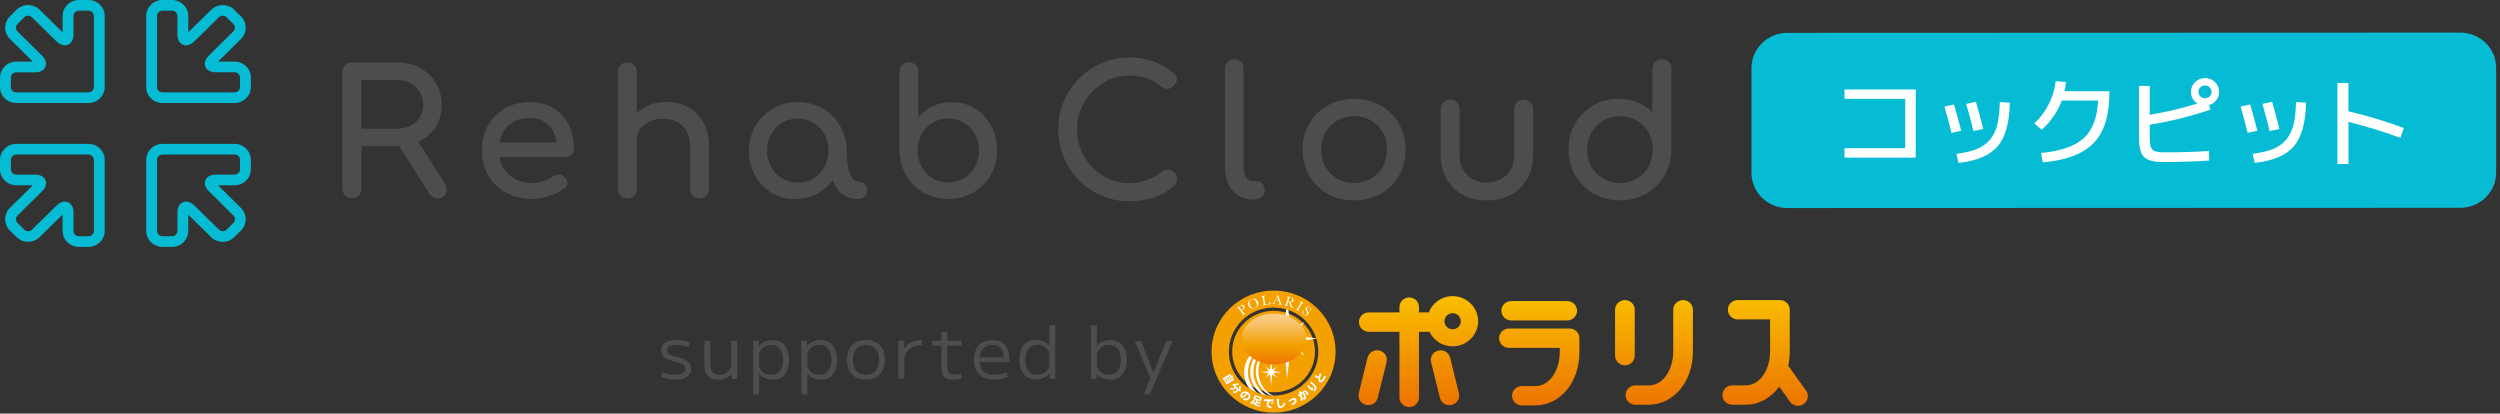 <svg width="405" height="67" viewBox="0 0 405 67" fill="none" xmlns="http://www.w3.org/2000/svg">
<rect x="0" y="0" width="405" height="67" fill="#333333" stroke="none"/>
<g clip-path="url(#clip0_298_24521)">
<path d="M189.334 27.491C188.957 27.434 188.585 27.549 188.277 27.8C187.482 28.406 186.634 28.874 185.746 29.194C184.869 29.509 183.923 29.674 182.936 29.674C181.769 29.674 180.666 29.446 179.662 29C178.646 28.549 177.74 27.914 176.968 27.12C176.196 26.32 175.581 25.389 175.134 24.343C174.692 23.297 174.472 22.154 174.472 20.949C174.472 19.743 174.698 18.657 175.134 17.612C175.575 16.566 176.19 15.629 176.968 14.835C177.74 14.04 178.652 13.4 179.668 12.937C180.678 12.48 181.775 12.252 182.942 12.252C184.045 12.252 185.02 12.4 185.839 12.686C186.658 12.977 187.424 13.423 188.132 14.029C188.388 14.229 188.66 14.349 188.945 14.372C189.224 14.4 189.485 14.354 189.711 14.246C189.914 14.149 190.065 14 190.152 13.817C190.315 13.703 190.443 13.549 190.536 13.36C190.652 13.12 190.687 12.869 190.64 12.606C190.594 12.32 190.437 12.069 190.193 11.88C189.113 10.995 187.975 10.337 186.814 9.932C185.653 9.526 184.353 9.32 182.942 9.32C181.334 9.32 179.813 9.629 178.425 10.24C177.044 10.846 175.813 11.692 174.762 12.755C173.711 13.817 172.887 15.063 172.312 16.463C171.732 17.863 171.441 19.372 171.441 20.949C171.441 22.526 171.737 24.069 172.33 25.469C172.916 26.869 173.746 28.12 174.797 29.189C175.848 30.263 177.079 31.108 178.466 31.703C179.848 32.303 181.357 32.606 182.948 32.606C184.277 32.606 185.572 32.417 186.803 32.04C188.057 31.657 189.2 31 190.245 30.046C190.39 29.88 190.495 29.709 190.565 29.543C190.634 29.371 190.663 29.183 190.663 28.983C190.663 28.566 190.524 28.223 190.251 27.948C189.996 27.697 189.688 27.543 189.34 27.491" fill="#4D4D4D"/>
<path d="M203.506 29.331H202.797C202.571 29.331 202.228 29.273 201.898 28.771C201.613 28.342 201.468 27.759 201.468 27.045V11.085C201.468 10.651 201.323 10.291 201.044 10.011C200.76 9.731 200.394 9.594 199.953 9.594C199.512 9.594 199.146 9.737 198.861 10.011C198.577 10.291 198.438 10.651 198.438 11.085V27.045C198.438 28.051 198.617 28.959 198.972 29.742C199.337 30.536 199.854 31.176 200.516 31.628C201.184 32.085 201.956 32.319 202.797 32.319H203.169C203.651 32.319 204.057 32.188 204.377 31.925C204.713 31.651 204.887 31.268 204.887 30.828C204.887 30.388 204.765 30.056 204.527 29.776C204.278 29.485 203.924 29.331 203.517 29.331" fill="#4D4D4D"/>
<path d="M223.65 17.069C222.402 16.36 220.968 16.006 219.378 16.006C217.787 16.006 216.347 16.366 215.093 17.069C213.833 17.777 212.835 18.76 212.115 20C211.395 21.234 211.035 22.663 211.035 24.246C211.035 25.828 211.401 27.229 212.115 28.463C212.835 29.697 213.833 30.686 215.093 31.394C216.347 32.103 217.793 32.457 219.378 32.457C220.963 32.457 222.402 32.097 223.65 31.394C224.899 30.686 225.897 29.703 226.623 28.463C227.354 27.229 227.72 25.806 227.72 24.24C227.697 22.663 227.325 21.234 226.611 20C225.891 18.76 224.893 17.777 223.65 17.069ZM224.69 24.246C224.69 25.286 224.457 26.223 224.005 27.034C223.552 27.84 222.913 28.48 222.118 28.943C221.317 29.406 220.399 29.64 219.383 29.64C218.367 29.64 217.444 29.406 216.643 28.943C215.842 28.48 215.203 27.834 214.739 27.029C214.275 26.223 214.042 25.286 214.042 24.24C214.042 23.194 214.28 22.257 214.739 21.44C215.203 20.623 215.842 19.977 216.643 19.514C217.444 19.052 218.367 18.817 219.383 18.817C220.399 18.817 221.317 19.052 222.118 19.514C222.919 19.977 223.552 20.623 224.005 21.434C224.463 22.252 224.69 23.2 224.69 24.24" fill="#4D4D4D"/>
<path d="M246.854 16.143C246.412 16.143 246.041 16.291 245.75 16.577C245.46 16.863 245.309 17.228 245.309 17.634V24.914C245.309 25.988 245.106 26.88 244.7 27.554C244.299 28.222 243.748 28.731 243.063 29.068C242.389 29.394 241.82 29.582 240.88 29.582C239.939 29.582 239.37 29.394 238.697 29.068C238.012 28.737 237.46 28.228 237.06 27.554C236.653 26.88 236.45 25.994 236.45 24.914V17.634C236.45 17.228 236.299 16.863 236.009 16.577C235.719 16.291 235.347 16.143 234.906 16.143C234.465 16.143 234.122 16.291 233.832 16.577C233.542 16.863 233.391 17.228 233.391 17.634V24.914C233.391 26.514 233.722 27.897 234.372 29.017C235.028 30.148 235.933 31.017 237.065 31.605C238.186 32.188 239.469 32.479 240.88 32.479C242.29 32.479 243.573 32.182 244.694 31.605C245.826 31.017 246.732 30.148 247.388 29.017C248.038 27.891 248.369 26.514 248.369 24.914V17.634C248.369 17.223 248.218 16.857 247.928 16.577C247.637 16.291 247.272 16.143 246.854 16.143Z" fill="#4D4D4D"/>
<path d="M270.337 10.005C270.047 9.731 269.676 9.594 269.24 9.594C268.805 9.594 268.433 9.731 268.143 10.005C267.847 10.285 267.696 10.657 267.696 11.114V18.171C267.168 17.657 266.558 17.211 265.861 16.851C264.782 16.291 263.551 16.005 262.216 16.005C260.683 16.005 259.284 16.371 258.065 17.085C256.846 17.805 255.87 18.794 255.162 20.028C254.454 21.262 254.094 22.674 254.094 24.216C254.094 25.759 254.465 27.199 255.191 28.433C255.917 29.668 256.927 30.662 258.181 31.376C259.435 32.09 260.869 32.456 262.436 32.456C264.004 32.456 265.403 32.096 266.651 31.393C267.899 30.685 268.898 29.708 269.629 28.479C270.355 27.256 270.744 25.862 270.784 24.331V11.114C270.784 10.657 270.634 10.285 270.337 10.005ZM267.754 24.216C267.754 25.256 267.522 26.193 267.057 27.005C266.593 27.811 265.954 28.462 265.165 28.936C264.375 29.405 263.458 29.645 262.448 29.645C261.438 29.645 260.538 29.405 259.742 28.936C258.941 28.462 258.291 27.811 257.821 27.005C257.351 26.199 257.113 25.262 257.113 24.222C257.113 23.182 257.351 22.268 257.827 21.451C258.297 20.634 258.941 19.988 259.742 19.525C260.544 19.062 261.455 18.828 262.454 18.828C263.452 18.828 264.381 19.062 265.176 19.525C265.966 19.988 266.605 20.634 267.069 21.451C267.533 22.268 267.766 23.205 267.766 24.222" fill="#4D4D4D"/>
<path d="M72.088 29.766L67.78 22.943C67.78 22.943 67.809 22.932 67.827 22.926C67.891 22.898 67.96 22.875 68.018 22.84C69.127 22.275 70.004 21.486 70.619 20.492C71.24 19.498 71.554 18.343 71.554 17.063C71.554 15.692 71.24 14.475 70.619 13.441C69.998 12.406 69.121 11.584 68.018 10.995C66.915 10.401 65.626 10.104 64.198 10.104H57.011C56.576 10.104 56.204 10.246 55.908 10.532C55.612 10.818 55.461 11.184 55.461 11.635V30.589C55.461 31.017 55.612 31.383 55.908 31.675C56.204 31.966 56.576 32.115 57.011 32.115C57.446 32.115 57.841 31.966 58.132 31.675C58.416 31.383 58.561 31.017 58.561 30.589V23.686H64.198C64.32 23.686 64.43 23.68 64.546 23.669C64.587 23.669 64.634 23.663 64.674 23.658L69.539 31.377C69.696 31.629 69.893 31.817 70.12 31.937C70.346 32.052 70.602 32.115 70.88 32.115C71.513 32.115 71.966 31.863 72.227 31.36C72.483 30.863 72.436 30.326 72.082 29.766M68.57 17.063C68.57 17.795 68.384 18.452 68.012 19.029C67.641 19.606 67.124 20.058 66.474 20.378C65.824 20.698 65.057 20.858 64.204 20.858H58.567V12.938H64.204C65.057 12.938 65.824 13.115 66.474 13.458C67.124 13.806 67.641 14.298 68.012 14.915C68.384 15.538 68.57 16.258 68.57 17.063Z" fill="#4D4D4D"/>
<path d="M92.133 20.212C91.57 19.074 90.746 18.172 89.672 17.52C88.603 16.874 87.309 16.543 85.823 16.543C84.336 16.543 82.966 16.88 81.805 17.549C80.644 18.217 79.721 19.149 79.059 20.32C78.403 21.491 78.066 22.863 78.066 24.4C78.066 25.937 78.421 27.28 79.111 28.451C79.808 29.623 80.783 30.554 82.014 31.223C83.245 31.886 84.667 32.228 86.246 32.228C87.123 32.228 88.052 32.068 89.016 31.748C89.979 31.428 90.792 31.011 91.442 30.508C91.785 30.251 91.942 29.943 91.924 29.577C91.907 29.223 91.727 28.897 91.39 28.6C91.14 28.394 90.85 28.291 90.519 28.291C90.502 28.291 90.49 28.291 90.473 28.291C90.124 28.303 89.805 28.417 89.503 28.628C89.132 28.903 88.638 29.148 88.029 29.36C87.425 29.571 86.827 29.68 86.246 29.68C85.184 29.68 84.226 29.446 83.407 28.988C82.589 28.531 81.939 27.897 81.474 27.108C81.184 26.623 80.981 26.063 80.876 25.451H91.599C91.994 25.451 92.331 25.326 92.586 25.08C92.847 24.834 92.975 24.52 92.975 24.148C92.975 22.669 92.69 21.349 92.127 20.212M80.905 23.069C81.004 22.554 81.161 22.086 81.364 21.674C81.753 20.88 82.333 20.24 83.088 19.789C83.843 19.331 84.76 19.097 85.823 19.097C86.751 19.097 87.553 19.309 88.203 19.732C88.853 20.149 89.358 20.732 89.712 21.451C89.95 21.937 90.113 22.48 90.2 23.074H80.911L80.905 23.069Z" fill="#4D4D4D"/>
<path d="M113.932 19.806C113.328 18.738 112.498 17.909 111.459 17.355C110.42 16.801 109.224 16.521 107.912 16.521C106.6 16.521 105.503 16.795 104.492 17.344C104.005 17.607 103.558 17.927 103.146 18.304V11.612C103.146 11.167 103.006 10.801 102.728 10.527C102.449 10.252 102.077 10.115 101.624 10.115C101.172 10.115 100.823 10.252 100.533 10.527C100.243 10.801 100.098 11.167 100.098 11.612V30.652C100.098 31.081 100.243 31.441 100.533 31.726C100.823 32.012 101.189 32.155 101.624 32.155C102.06 32.155 102.449 32.012 102.728 31.726C103.006 31.446 103.146 31.081 103.146 30.652V22.755C103.146 22.081 103.331 21.481 103.703 20.961C104.074 20.441 104.579 20.024 105.212 19.709C105.845 19.401 106.559 19.241 107.343 19.241C108.202 19.241 108.968 19.401 109.63 19.727C110.286 20.047 110.82 20.538 111.204 21.195C111.592 21.852 111.79 22.715 111.79 23.761V30.646C111.79 31.075 111.935 31.435 112.225 31.721C112.516 32.006 112.881 32.149 113.317 32.149C113.752 32.149 114.118 32.006 114.408 31.721C114.693 31.435 114.844 31.075 114.844 30.646V23.761C114.844 22.206 114.542 20.875 113.938 19.806" fill="#4D4D4D"/>
<path d="M160.581 20.378C159.942 19.206 159.06 18.263 157.951 17.578C156.842 16.892 155.576 16.543 154.183 16.543C153.057 16.543 152.006 16.778 151.066 17.235C150.183 17.669 149.411 18.246 148.767 18.966V11.601C148.767 11.155 148.627 10.789 148.349 10.515C148.07 10.241 147.698 10.104 147.246 10.104C146.793 10.104 146.444 10.241 146.154 10.515C145.864 10.789 145.719 11.155 145.719 11.601V24.372C145.736 25.852 146.096 27.2 146.781 28.383C147.466 29.566 148.412 30.509 149.597 31.195C150.781 31.88 152.128 32.223 153.614 32.223C155.1 32.223 156.482 31.875 157.661 31.195C158.839 30.509 159.791 29.566 160.488 28.383C161.185 27.2 161.539 25.852 161.539 24.372C161.539 22.892 161.214 21.549 160.575 20.378M158.607 24.372C158.607 25.343 158.386 26.24 157.945 27.023C157.504 27.812 156.906 28.44 156.163 28.886C155.42 29.332 154.56 29.56 153.614 29.56C152.668 29.56 151.832 29.332 151.077 28.886C150.322 28.44 149.725 27.812 149.295 27.023C148.865 26.235 148.651 25.343 148.651 24.366C148.651 23.389 148.865 22.48 149.295 21.715C149.725 20.943 150.322 20.326 151.077 19.881C151.832 19.429 152.685 19.206 153.614 19.206C154.543 19.206 155.42 19.435 156.163 19.881C156.906 20.332 157.504 20.949 157.945 21.715C158.38 22.486 158.607 23.378 158.607 24.366" fill="#4D4D4D"/>
<path d="M139.045 29.389C138.458 29.389 137.605 28.971 137.262 26.274C137.169 25.526 137.198 24.28 137.111 23.474C136.989 22.354 136.647 21.32 136.101 20.389C135.405 19.206 134.452 18.263 133.274 17.577C132.09 16.892 130.737 16.543 129.257 16.543C127.776 16.543 126.412 16.892 125.222 17.577C124.032 18.263 123.074 19.206 122.377 20.389C121.68 21.571 121.332 22.92 121.332 24.4C121.332 25.88 121.657 27.229 122.296 28.394C122.934 29.566 123.817 30.508 124.926 31.194C126.029 31.88 127.3 32.228 128.688 32.228C130.36 32.228 132.542 31.931 134.563 29.628C134.685 29.491 134.801 29.349 134.911 29.206C135.526 30.903 136.722 32.245 139.05 32.245C139.852 32.245 140.502 31.606 140.502 30.817C140.502 30.028 139.852 29.389 139.05 29.389M133.564 27.04C133.135 27.817 132.542 28.44 131.799 28.891C131.056 29.337 130.197 29.566 129.251 29.566C128.304 29.566 127.468 29.337 126.714 28.891C125.959 28.44 125.355 27.817 124.92 27.04C124.484 26.263 124.258 25.371 124.258 24.4C124.258 23.429 124.479 22.514 124.92 21.731C125.355 20.954 125.959 20.331 126.714 19.88C127.468 19.434 128.322 19.206 129.251 19.206C130.18 19.206 131.056 19.434 131.799 19.88C132.542 20.331 133.135 20.949 133.564 21.731C133.994 22.509 134.209 23.411 134.209 24.4C134.209 25.389 133.994 26.263 133.564 27.04Z" fill="#4D4D4D"/>
<path d="M0.006 27.428V25.897C0.006 24.469 1.184 23.309 2.636 23.309H14.328C15.779 23.309 16.958 24.469 16.958 25.897V37.406C16.958 38.834 15.779 39.994 14.328 39.994H12.772C11.321 39.994 10.142 38.834 10.142 37.406V34.76L6.415 38.417C5.387 39.428 3.721 39.423 2.694 38.417L1.602 37.343C0.575 36.331 0.575 34.691 1.602 33.68L5.318 30.011H2.63C1.927 30.011 1.271 29.743 0.772 29.251C0.273 28.76 0 28.114 0 27.423M15.21 25.897C15.21 25.423 14.816 25.034 14.334 25.034H2.641C2.16 25.034 1.765 25.423 1.765 25.897V27.428C1.765 27.657 1.858 27.874 2.02 28.04C2.189 28.206 2.409 28.291 2.636 28.291H5.684C6.868 28.291 7.257 28.914 7.367 29.183C7.483 29.451 7.652 30.166 6.821 30.988L2.85 34.908C2.508 35.245 2.508 35.794 2.85 36.131L3.942 37.206C4.284 37.543 4.842 37.543 5.184 37.206L9.167 33.297C10.003 32.474 10.729 32.646 11.001 32.754C11.274 32.863 11.907 33.251 11.907 34.411V37.411C11.907 37.886 12.302 38.274 12.784 38.274H14.339C14.821 38.274 15.216 37.886 15.216 37.411V25.903L15.21 25.897Z" fill="#06BCD4"/>
<path d="M12.776 0H14.332C15.783 0 16.962 1.16 16.962 2.589V14.097C16.962 15.525 15.783 16.685 14.332 16.685H2.634C1.188 16.691 0.004 15.531 0.004 14.103V12.571C0.004 11.143 1.182 9.983 2.634 9.983H5.322L1.606 6.314C0.579 5.303 0.584 3.663 1.606 2.651L2.698 1.577C3.725 0.566 5.391 0.566 6.419 1.577L10.146 5.234V2.589C10.146 1.897 10.419 1.251 10.918 0.76C11.412 0.274 12.073 0 12.776 0ZM14.332 14.965C14.814 14.965 15.209 14.577 15.209 14.103V2.594C15.209 2.12 14.814 1.731 14.332 1.731H12.776C12.544 1.731 12.323 1.823 12.155 1.989C11.986 2.154 11.899 2.366 11.899 2.594V5.594C11.899 6.76 11.267 7.143 10.994 7.251C10.721 7.366 10.001 7.531 9.159 6.708L5.177 2.8C4.834 2.463 4.277 2.463 3.934 2.8L2.843 3.874C2.5 4.211 2.5 4.76 2.843 5.097L6.814 9.017C7.65 9.84 7.476 10.554 7.365 10.823C7.255 11.091 6.86 11.714 5.682 11.714H2.634C2.152 11.714 1.757 12.103 1.757 12.577V14.103C1.757 14.577 2.152 14.965 2.634 14.965H14.326H14.332Z" fill="#06BCD4"/>
<path d="M40.636 12.571V14.103C40.636 15.531 39.457 16.691 38.006 16.691H26.314C24.862 16.691 23.684 15.531 23.684 14.103V2.589C23.684 1.166 24.862 0 26.314 0H27.869C29.321 0 30.499 1.16 30.499 2.589V5.234L34.226 1.577C35.254 0.566 36.92 0.571 37.948 1.577L39.039 2.651C40.061 3.663 40.067 5.303 39.039 6.314L35.324 9.983H38.011C38.714 9.983 39.37 10.251 39.869 10.743C40.368 11.234 40.641 11.88 40.641 12.571M25.437 14.103C25.437 14.577 25.832 14.965 26.314 14.965H38.006C38.488 14.965 38.882 14.577 38.882 14.103V12.571C38.882 12.343 38.789 12.126 38.621 11.96C38.453 11.794 38.238 11.708 38.006 11.708H34.958C33.773 11.708 33.385 11.085 33.274 10.817C33.164 10.548 32.99 9.834 33.826 9.011L37.797 5.091C38.139 4.754 38.139 4.206 37.797 3.869L36.705 2.794C36.363 2.457 35.805 2.457 35.463 2.794L31.48 6.703C30.644 7.526 29.919 7.354 29.646 7.246C29.373 7.137 28.74 6.748 28.74 5.588V2.589C28.74 2.114 28.345 1.726 27.863 1.726H26.314C25.832 1.726 25.437 2.114 25.437 2.589V14.097V14.103Z" fill="#06BCD4"/>
<path d="M27.869 39.994H26.314C24.862 39.994 23.684 38.834 23.684 37.406V25.897C23.684 24.469 24.862 23.309 26.314 23.309H38.006C39.457 23.309 40.636 24.469 40.636 25.897V27.428C40.636 28.857 39.457 30.017 38.006 30.017H35.318L39.033 33.685C40.055 34.697 40.055 36.337 39.033 37.348L37.942 38.423C36.914 39.434 35.248 39.434 34.221 38.423L30.493 34.766V37.411C30.493 38.103 30.221 38.748 29.721 39.24C29.222 39.731 28.566 40 27.863 40M26.314 25.034C25.832 25.034 25.437 25.423 25.437 25.897V37.406C25.437 37.88 25.832 38.268 26.314 38.268H27.869C28.102 38.268 28.322 38.177 28.491 38.011C28.659 37.846 28.746 37.634 28.746 37.406V34.406C28.746 33.24 29.379 32.857 29.652 32.748C29.924 32.634 30.65 32.468 31.486 33.291L35.469 37.2C35.811 37.537 36.369 37.537 36.711 37.2L37.803 36.126C38.145 35.788 38.145 35.24 37.803 34.903L33.832 30.983C32.996 30.16 33.17 29.446 33.28 29.177C33.39 28.909 33.785 28.286 34.964 28.286H38.011C38.493 28.286 38.888 27.897 38.888 27.423V25.897C38.888 25.423 38.493 25.034 38.011 25.034H26.319H26.314Z" fill="#06BCD4"/>
<path d="M398.575 33.664L289.548 33.704C286.343 33.704 283.742 31.144 283.742 27.989V11.035C283.742 7.881 286.343 5.321 289.548 5.321L398.575 5.281C401.779 5.281 404.38 7.841 404.38 10.995V27.949C404.38 31.104 401.779 33.664 398.575 33.664Z" fill="#06BCD4"/>
<path d="M298.809 14.492H310.35V25.532H298.809V24.012H308.643V16.012H298.809V14.492Z" fill="white"/>
<path d="M315 17.264L316.544 16.927C316.933 18.241 317.322 19.658 317.717 21.183L316.138 21.521C315.79 20.115 315.412 18.692 315 17.264ZM323.969 16.544L325.595 16.624C325.531 19.886 324.869 22.246 323.621 23.703C322.367 25.161 320.254 26.058 317.276 26.401L316.951 24.926C318.292 24.744 319.395 24.486 320.242 24.143C321.096 23.801 321.798 23.303 322.361 22.646C322.924 21.989 323.325 21.178 323.563 20.212C323.801 19.246 323.935 18.024 323.969 16.538V16.544ZM318.524 16.829L320.103 16.492C320.463 17.721 320.852 19.184 321.276 20.892L319.697 21.229C319.36 19.829 318.971 18.366 318.524 16.829Z" fill="white"/>
<path d="M339.9 16.291H334.002C333.363 18.04 332.283 19.617 330.768 21.029L329.566 19.989C330.53 19.08 331.308 18.04 331.906 16.863C332.504 15.686 332.876 14.452 333.026 13.16L334.687 13.274C334.646 13.777 334.565 14.274 334.443 14.777H341.723V15.097C341.723 18.737 340.864 21.434 339.145 23.194C337.427 24.954 334.681 25.988 330.913 26.297L330.669 24.777C333.833 24.48 336.127 23.686 337.543 22.4C338.965 21.114 339.749 19.08 339.9 16.297V16.291Z" fill="white"/>
<path d="M346.516 13.921H348.257V18.595C350.893 18.155 353.471 17.549 355.996 16.772C355.294 16.326 354.939 15.698 354.939 14.886C354.939 14.269 355.16 13.738 355.607 13.304C356.054 12.869 356.588 12.646 357.215 12.646C357.842 12.646 358.382 12.864 358.823 13.304C359.27 13.744 359.491 14.269 359.491 14.886C359.491 15.389 359.34 15.835 359.038 16.229C358.736 16.624 358.341 16.892 357.865 17.029L358.092 17.766C354.841 18.863 351.561 19.675 348.257 20.201V22.441C348.257 23.361 348.402 23.961 348.698 24.246C348.989 24.532 349.604 24.681 350.533 24.681C353.244 24.681 355.682 24.606 357.848 24.458L357.894 26.012C355.293 26.172 352.803 26.252 350.417 26.252C348.919 26.252 347.897 25.983 347.346 25.446C346.794 24.909 346.516 23.898 346.516 22.412V13.932V13.921ZM357.958 15.618C358.161 15.418 358.266 15.172 358.266 14.881C358.266 14.589 358.161 14.349 357.958 14.144C357.749 13.944 357.505 13.841 357.209 13.841C356.913 13.841 356.669 13.944 356.46 14.144C356.251 14.344 356.153 14.589 356.153 14.881C356.153 15.172 356.257 15.412 356.46 15.618C356.664 15.818 356.913 15.921 357.209 15.921C357.505 15.921 357.749 15.818 357.958 15.618Z" fill="white"/>
<path d="M362.98 17.258L364.525 16.921C364.914 18.235 365.303 19.652 365.697 21.178L364.118 21.515C363.77 20.109 363.393 18.686 362.98 17.258ZM371.956 16.538L373.581 16.618C373.517 19.881 372.856 22.241 371.607 23.698C370.353 25.155 368.24 26.052 365.262 26.395L364.937 24.921C366.278 24.738 367.381 24.481 368.229 24.138C369.082 23.795 369.784 23.298 370.348 22.641C370.911 21.983 371.311 21.172 371.549 20.206C371.787 19.241 371.921 18.018 371.956 16.532V16.538ZM366.51 16.829L368.089 16.492C368.449 17.721 368.838 19.184 369.262 20.892L367.683 21.229C367.346 19.829 366.957 18.366 366.51 16.829Z" fill="white"/>
<path d="M378.656 13.447H380.444V18.024C383.382 18.716 386.372 19.619 389.42 20.727L388.868 22.327C386.018 21.281 383.214 20.424 380.45 19.75V26.567H378.662V13.447H378.656Z" fill="white"/>
<path d="M213.028 56.953C213.028 60.599 210.026 63.553 206.323 63.553C202.619 63.553 199.617 60.599 199.617 56.953C199.617 53.308 202.619 50.353 206.323 50.353C210.026 50.353 213.028 53.308 213.028 56.953Z" fill="#F4A000"/>
<path d="M208.525 55.491L203.613 54.845L208.525 54.199V55.491Z" fill="white"/>
<path d="M208.539 54.199L213.45 54.845L208.539 55.491V54.199Z" fill="white"/>
<path d="M209.187 54.857L208.531 61.332L207.875 54.857H209.187Z" fill="white"/>
<path d="M207.875 54.839L208.531 48.359L209.187 54.839H207.875Z" fill="white"/>
<path d="M208.086 55.279L205.758 52.113L208.974 54.41L208.086 55.279Z" fill="white"/>
<path d="M208.978 54.416L211.312 57.582L208.09 55.285L208.978 54.416Z" fill="white"/>
<path d="M208.974 55.285L205.758 57.582L208.086 54.416L208.974 55.285Z" fill="white"/>
<path d="M208.09 54.41L211.312 52.113L208.978 55.279L208.09 54.41Z" fill="white"/>
<path d="M205.922 60.503L204.297 60.286L205.922 60.074V60.503Z" fill="white"/>
<path d="M205.926 60.074L207.551 60.286L205.926 60.503V60.074Z" fill="white"/>
<path d="M206.141 60.291L205.926 62.434L205.711 60.291H206.141Z" fill="white"/>
<path d="M205.711 60.283L205.926 58.141L206.141 60.283H205.711Z" fill="white"/>
<path d="M205.776 60.427L205.004 59.381L206.072 60.141L205.776 60.427Z" fill="white"/>
<path d="M206.072 60.143L206.844 61.188L205.781 60.428L206.072 60.143Z" fill="white"/>
<path d="M206.072 60.428L205.004 61.188L205.776 60.143L206.072 60.428Z" fill="white"/>
<path d="M205.781 60.141L206.844 59.381L206.072 60.427L205.781 60.141Z" fill="white"/>
<path d="M206.937 64.701C204.882 64.386 203.233 62.712 203.064 60.581C202.896 58.449 204.249 56.541 206.234 55.912C203.988 56.312 202.368 58.329 202.554 60.621C202.739 62.912 204.661 64.655 206.943 64.701H206.937Z" fill="white"/>
<path d="M206.976 65.199C204.416 64.867 202.384 63.022 202.192 60.65C202.001 58.279 203.713 56.142 206.192 55.416C203.383 55.885 201.345 58.153 201.554 60.696C201.757 63.244 204.137 65.164 206.982 65.193L206.976 65.199Z" fill="white"/>
<path d="M207.013 64.331C205.359 64.022 204.029 62.479 203.872 60.525C203.716 58.571 204.784 56.839 206.369 56.279C204.569 56.622 203.292 58.456 203.46 60.553C203.629 62.651 205.184 64.262 207.019 64.325L207.013 64.331Z" fill="white"/>
<path d="M206.321 47.074C200.777 47.074 196.277 51.497 196.277 56.96C196.277 62.422 200.771 66.845 206.321 66.845C211.871 66.845 216.364 62.422 216.364 56.96C216.364 51.497 211.865 47.074 206.321 47.074ZM206.321 64.445C202.118 64.445 198.716 61.091 198.716 56.954C198.716 52.817 202.123 49.468 206.321 49.468C210.518 49.468 213.932 52.823 213.932 56.954C213.932 61.085 210.524 64.445 206.321 64.445Z" fill="#F4A000"/>
<path d="M206.319 47.541C201.036 47.541 196.758 51.752 196.758 56.952C196.758 62.152 201.036 66.369 206.319 66.369C211.602 66.369 215.887 62.152 215.887 56.952C215.887 51.752 211.602 47.541 206.319 47.541ZM206.319 64.089C202.319 64.089 199.074 60.895 199.074 56.958C199.074 53.021 202.319 49.827 206.319 49.827C210.319 49.827 213.565 53.021 213.565 56.958C213.565 60.895 210.319 64.089 206.319 64.089Z" fill="#F4A000"/>
<path d="M199.821 61.09C199.757 61.101 199.693 61.113 199.63 61.124L199.902 61.558L198.672 62.313L198.521 62.073L198.579 62.038L198.242 61.507L198.167 61.553L198.016 61.318L199.258 60.553L199.461 60.873L199.693 60.816L199.81 61.096L199.821 61.09ZM198.451 61.376L198.788 61.907L198.91 61.833L198.573 61.301L198.451 61.376ZM198.776 61.176L199.113 61.707L199.235 61.633L198.898 61.101L198.776 61.176ZM199.095 60.976L199.432 61.507L199.542 61.438L199.206 60.907L199.095 60.976Z" fill="white"/>
<path d="M200.693 62.343C200.479 62.406 200.275 62.446 200.084 62.457L200.699 63.063C200.711 62.852 200.752 62.657 200.81 62.469L201.053 62.537C200.96 62.84 200.949 63.132 201.013 63.4C200.926 63.4 200.833 63.406 200.734 63.423C200.717 63.349 200.705 63.269 200.705 63.2C200.38 63.52 200.177 63.691 200.101 63.72C200.02 63.749 199.892 63.691 199.724 63.549C199.753 63.503 199.776 63.474 199.782 63.452C199.799 63.411 199.817 63.371 199.84 63.314L199.979 63.452C199.979 63.452 200.032 63.457 200.078 63.429C200.13 63.394 200.229 63.309 200.368 63.172L200.426 63.114L200.188 62.88C200.061 63.006 199.921 63.092 199.776 63.137C199.631 63.183 199.451 63.16 199.23 63.074C199.271 62.966 199.289 62.874 199.289 62.8C199.457 62.869 199.59 62.897 199.683 62.88C199.765 62.869 199.869 62.806 200.003 62.697L199.823 62.52L199.881 62.457L199.689 62.44C199.701 62.354 199.707 62.263 199.707 62.166C199.997 62.206 200.299 62.177 200.612 62.08L200.699 62.337L200.693 62.343Z" fill="white"/>
<path d="M202.557 63.998C202.603 64.187 202.574 64.364 202.47 64.524C202.36 64.701 202.214 64.81 202.035 64.85C201.855 64.89 201.646 64.867 201.408 64.781C201.442 64.667 201.46 64.564 201.46 64.473C201.646 64.558 201.814 64.587 201.953 64.558C202.058 64.535 202.145 64.473 202.209 64.364C202.284 64.25 202.307 64.141 202.284 64.05C202.261 63.953 202.214 63.873 202.133 63.816C201.907 64.067 201.686 64.25 201.477 64.37C201.303 64.467 201.164 64.484 201.059 64.421C200.966 64.364 200.92 64.273 200.914 64.147C200.914 64.021 200.955 63.895 201.036 63.764C201.152 63.581 201.32 63.461 201.541 63.41C201.738 63.364 201.947 63.41 202.162 63.541C202.377 63.673 202.505 63.827 202.545 63.993L202.557 63.998ZM201.605 63.661C201.477 63.69 201.373 63.776 201.286 63.913C201.204 64.038 201.193 64.124 201.245 64.153C201.28 64.175 201.355 64.141 201.489 64.05C201.605 63.97 201.744 63.85 201.895 63.678C201.808 63.644 201.715 63.638 201.605 63.661Z" fill="white"/>
<path d="M204.453 64.381L204.221 65.043L203.75 64.883L203.687 65.066L204.215 65.243L204.139 65.466L203.611 65.289L203.541 65.489C203.541 65.489 203.576 65.506 203.599 65.518C203.628 65.535 203.669 65.546 203.71 65.563L204.221 65.735C204.145 65.798 204.087 65.866 204.035 65.929L203.599 65.786C203.449 65.735 203.321 65.672 203.216 65.592C203.123 65.523 203.042 65.421 202.978 65.295C202.903 65.375 202.798 65.449 202.665 65.523C202.618 65.421 202.578 65.335 202.531 65.266C202.74 65.135 202.914 64.958 203.065 64.729L203.309 64.866C203.263 64.941 203.21 65.015 203.152 65.095C203.187 65.181 203.245 65.266 203.315 65.346L203.501 64.815L203.263 64.735L203.025 64.655L203.257 63.986L204.453 64.386V64.381ZM203.344 64.512L204.035 64.741L204.116 64.506L203.425 64.278L203.344 64.512Z" fill="white"/>
<path d="M206.298 65.004C206.159 64.987 206.019 64.975 205.874 64.975C205.723 65.044 205.619 65.13 205.561 65.215C205.508 65.295 205.479 65.37 205.474 65.438C205.462 65.541 205.491 65.627 205.561 65.695C205.63 65.764 205.77 65.81 205.967 65.844L205.938 66.164C205.625 66.107 205.416 66.01 205.305 65.878C205.201 65.747 205.16 65.604 205.177 65.444C205.183 65.37 205.207 65.29 205.247 65.215C205.288 65.141 205.357 65.061 205.45 64.975C205.212 64.975 204.974 64.975 204.73 64.998L204.748 64.695C205.276 64.701 205.799 64.707 206.31 64.707L206.298 65.004ZM206.193 65.398L206.066 65.501C206.002 65.421 205.938 65.335 205.863 65.261L205.979 65.164C206.043 65.232 206.112 65.307 206.188 65.398H206.193ZM206.373 65.261L206.252 65.358C206.182 65.278 206.112 65.204 206.042 65.13L206.17 65.044C206.24 65.107 206.31 65.181 206.379 65.267L206.373 65.261Z" fill="white"/>
<path d="M207.175 64.606C207.18 64.817 207.192 65.023 207.204 65.223C207.221 65.423 207.233 65.537 207.238 65.577C207.25 65.668 207.273 65.725 207.314 65.76C207.355 65.8 207.407 65.811 207.471 65.805C207.569 65.794 207.668 65.737 207.755 65.634C207.836 65.537 207.923 65.388 207.999 65.188C208.086 65.257 208.179 65.314 208.283 65.354C208.179 65.594 208.063 65.765 207.935 65.88C207.813 65.994 207.668 66.063 207.505 66.085C207.325 66.108 207.198 66.085 207.116 66.005C207.029 65.931 206.966 65.748 206.925 65.457C206.913 65.388 206.907 65.291 206.896 65.171C206.884 65.057 206.867 64.88 206.832 64.634L207.169 64.606H207.175Z" fill="white"/>
<path d="M209.775 64.491C209.886 64.542 209.967 64.628 210.013 64.754C210.066 64.885 210.06 65.016 210.007 65.136C209.915 65.337 209.706 65.514 209.375 65.662C209.317 65.571 209.247 65.496 209.177 65.428C209.473 65.308 209.653 65.182 209.717 65.045C209.746 64.977 209.752 64.914 209.729 64.851C209.717 64.817 209.688 64.788 209.642 64.771C209.595 64.754 209.531 64.759 209.444 64.794C209.351 64.828 209.166 64.942 208.87 65.136L208.707 64.885C208.707 64.885 208.823 64.822 208.98 64.731C209.137 64.634 209.276 64.559 209.392 64.519C209.549 64.462 209.677 64.457 209.775 64.496V64.491Z" fill="white"/>
<path d="M210.728 63.348C210.751 63.434 210.774 63.503 210.792 63.554L210.827 63.531C210.902 63.48 210.972 63.463 211.042 63.474C211.146 63.497 211.251 63.571 211.343 63.714C211.46 63.886 211.535 64.08 211.564 64.285C211.593 64.491 211.564 64.628 211.454 64.703C211.407 64.731 211.343 64.737 211.256 64.72C211.192 64.708 211.134 64.686 211.082 64.663C211.105 64.56 211.117 64.474 211.111 64.394C211.187 64.434 211.233 64.451 211.251 64.44C211.285 64.417 211.285 64.337 211.251 64.206C211.21 64.068 211.163 63.954 211.105 63.874C211.065 63.817 211.036 63.783 211.018 63.777C210.983 63.777 210.96 63.777 210.937 63.788C210.92 63.8 210.896 63.817 210.873 63.84C210.983 64.274 211.042 64.64 211.047 64.931L210.734 64.954C210.722 64.657 210.687 64.365 210.629 64.074C210.56 64.143 210.507 64.2 210.461 64.251L210.258 64.017C210.357 63.925 210.449 63.846 210.531 63.777C210.496 63.674 210.461 63.571 210.42 63.463L210.728 63.354V63.348ZM211.669 63.348C211.785 63.411 211.878 63.491 211.953 63.605C211.982 63.651 211.999 63.691 211.994 63.731C211.994 63.811 211.947 63.891 211.843 63.96C211.819 63.977 211.785 63.994 211.738 64.023C211.692 63.96 211.651 63.914 211.622 63.88C211.587 63.846 211.564 63.823 211.547 63.817C211.599 63.794 211.634 63.771 211.645 63.76C211.657 63.743 211.663 63.731 211.651 63.72C211.61 63.651 211.541 63.6 211.454 63.554C211.361 63.514 211.245 63.48 211.111 63.457L211.187 63.223C211.39 63.245 211.547 63.285 211.669 63.354V63.348Z" fill="white"/>
<path d="M212.021 62.353C212.149 62.605 212.282 62.788 212.41 62.908C212.422 62.919 212.433 62.925 212.433 62.925C212.439 62.919 212.422 62.885 212.387 62.822C212.451 62.805 212.515 62.771 212.584 62.731C212.683 62.885 212.735 62.999 212.741 63.085C212.741 63.136 212.729 63.182 212.695 63.216C212.654 63.256 212.596 63.273 212.52 63.262C212.445 63.251 212.346 63.188 212.224 63.074C212.05 62.913 211.905 62.731 211.777 62.514L212.021 62.348V62.353ZM212.817 62.154C213.113 62.428 213.264 62.651 213.269 62.834C213.269 62.993 213.205 63.188 213.06 63.416C212.979 63.365 212.875 63.325 212.758 63.296C212.898 63.119 212.967 62.976 212.962 62.862C212.962 62.742 212.851 62.582 212.642 62.388C212.544 62.296 212.404 62.182 212.242 62.062L212.439 61.816C212.549 61.908 212.671 62.022 212.817 62.154Z" fill="white"/>
<path d="M213.108 60.736C213.16 60.77 213.253 60.827 213.392 60.907C213.485 60.958 213.567 60.993 213.63 61.01C213.648 60.924 213.671 60.833 213.7 60.736C213.723 60.661 213.747 60.57 213.781 60.473L214.089 60.547C213.956 60.85 213.874 61.13 213.851 61.387C213.839 61.513 213.868 61.593 213.932 61.633C213.979 61.661 214.031 61.644 214.095 61.593C214.159 61.547 214.228 61.45 214.31 61.313C214.362 61.221 214.403 61.147 214.432 61.096C214.461 61.038 214.495 60.953 214.542 60.833L214.821 60.987C214.774 61.096 214.71 61.221 214.629 61.353C214.466 61.633 214.327 61.804 214.211 61.878C214.141 61.924 214.066 61.953 213.99 61.958C213.932 61.964 213.868 61.947 213.805 61.907C213.723 61.861 213.671 61.804 213.636 61.73C213.584 61.621 213.572 61.473 213.59 61.284C213.503 61.284 213.369 61.233 213.201 61.136L212.957 60.998L213.108 60.741V60.736Z" fill="white"/>
<path d="M201.166 50.297L201.358 50.549C201.427 50.646 201.468 50.692 201.497 50.715C201.526 50.743 201.549 50.755 201.584 50.755C201.613 50.755 201.665 50.749 201.723 50.709L201.764 50.68L201.793 50.72L201.23 51.132L201.201 51.092L201.236 51.069C201.288 51.029 201.311 50.983 201.323 50.955C201.334 50.926 201.334 50.897 201.323 50.869C201.305 50.834 201.271 50.783 201.195 50.686L200.76 50.114C200.69 50.017 200.638 49.96 200.615 49.932C200.586 49.909 200.562 49.897 200.533 49.903C200.504 49.903 200.452 49.914 200.388 49.96L200.365 49.977L200.336 49.937L200.487 49.817C200.603 49.726 200.702 49.652 200.771 49.6C200.899 49.509 201.004 49.446 201.085 49.417C201.166 49.389 201.247 49.383 201.329 49.4C201.41 49.417 201.48 49.463 201.538 49.537C201.584 49.606 201.613 49.675 201.625 49.743C201.631 49.817 201.619 49.886 201.584 49.949C201.549 50.017 201.456 50.103 201.317 50.206L201.184 50.303L201.166 50.297ZM201.137 50.252L201.224 50.189C201.294 50.137 201.346 50.092 201.381 50.04C201.416 49.989 201.427 49.937 201.422 49.874C201.422 49.806 201.393 49.743 201.34 49.675C201.265 49.577 201.184 49.52 201.102 49.509C201.015 49.497 200.916 49.532 200.806 49.617C200.766 49.646 200.737 49.669 200.719 49.692L201.137 50.252Z" fill="white"/>
<path d="M202.245 49.498C202.153 49.286 202.153 49.08 202.245 48.892C202.333 48.703 202.489 48.56 202.704 48.469C202.925 48.378 203.134 48.366 203.337 48.435C203.54 48.503 203.685 48.646 203.784 48.869C203.877 49.086 203.877 49.286 203.796 49.475C203.714 49.663 203.557 49.806 203.325 49.903C203.099 49.995 202.89 50.006 202.692 49.932C202.495 49.858 202.344 49.715 202.251 49.492L202.245 49.498ZM202.489 49.406C202.582 49.629 202.698 49.778 202.838 49.852C202.977 49.926 203.134 49.926 203.314 49.852C203.47 49.789 203.575 49.68 203.616 49.532C203.662 49.383 203.633 49.195 203.54 48.978C203.447 48.76 203.331 48.618 203.192 48.538C203.052 48.463 202.896 48.458 202.722 48.532C202.553 48.6 202.449 48.709 202.402 48.858C202.362 49.006 202.385 49.189 202.478 49.412L202.489 49.406Z" fill="white"/>
<path d="M205.76 48.829L205.818 49.269L204.535 49.464V49.412L204.57 49.407C204.634 49.395 204.68 49.361 204.697 49.344C204.721 49.327 204.732 49.298 204.732 49.264C204.732 49.229 204.726 49.172 204.703 49.047L204.587 48.321C204.57 48.201 204.552 48.138 204.541 48.109C204.529 48.075 204.512 48.052 204.488 48.047C204.465 48.035 204.413 48.024 204.337 48.035H204.303L204.297 47.989L205.023 47.881V47.932L204.965 47.944C204.889 47.955 204.843 47.984 204.825 47.995C204.802 48.012 204.79 48.035 204.79 48.069C204.79 48.104 204.79 48.167 204.814 48.292L204.935 49.069C204.953 49.178 204.964 49.224 204.97 49.252C204.982 49.281 204.999 49.298 205.028 49.309C205.057 49.321 205.115 49.338 205.203 49.321L205.319 49.304C205.412 49.292 205.481 49.269 205.522 49.246C205.562 49.224 205.597 49.184 205.632 49.121C205.667 49.064 205.684 48.967 205.702 48.847H205.754L205.76 48.829Z" fill="white"/>
<path d="M207.154 48.758L206.574 48.718L206.527 48.81C206.458 48.941 206.429 49.027 206.429 49.067C206.429 49.112 206.44 49.147 206.469 49.17C206.498 49.193 206.533 49.215 206.58 49.221V49.273L206.121 49.238V49.187C206.191 49.181 206.255 49.147 206.289 49.112C206.324 49.078 206.359 49.021 206.417 48.907C206.423 48.895 206.44 48.855 206.481 48.781L206.998 47.775H207.044L207.468 49.004L207.526 49.164C207.538 49.198 207.561 49.233 207.584 49.25C207.607 49.273 207.648 49.29 207.7 49.295V49.347L207.096 49.307V49.255C207.172 49.255 207.207 49.255 207.236 49.244C207.259 49.233 207.288 49.21 207.294 49.175C207.294 49.158 207.282 49.124 207.259 49.038L207.16 48.752L207.154 48.758ZM207.143 48.707L206.916 48.05L206.603 48.667L207.143 48.707Z" fill="white"/>
<path d="M209.556 49.908L209.161 49.782C209.086 49.748 209.045 49.554 208.97 49.308C208.946 49.228 208.917 49.154 208.888 49.074C208.859 49 208.836 48.954 208.824 48.931C208.813 48.914 208.784 48.897 208.743 48.885L208.685 48.868L208.581 49.182C208.546 49.297 208.528 49.348 208.523 49.383C208.517 49.417 208.523 49.445 208.54 49.474C208.552 49.497 208.592 49.542 208.656 49.565L208.726 49.588L208.708 49.634L208.012 49.411L208.029 49.365L208.076 49.383C208.139 49.405 208.186 49.383 208.215 49.383C208.244 49.377 208.267 49.354 208.285 49.325C208.302 49.297 208.325 49.24 208.366 49.12L208.598 48.417C208.633 48.303 208.656 48.24 208.656 48.205C208.656 48.171 208.656 48.143 208.639 48.125C208.621 48.108 208.581 48.068 208.505 48.045H208.482L208.499 47.988L208.714 48.045C208.854 48.085 208.964 48.114 209.045 48.143C209.184 48.188 209.295 48.234 209.37 48.291C209.446 48.343 209.504 48.405 209.539 48.485C209.573 48.56 209.579 48.64 209.55 48.72C209.521 48.811 209.457 48.88 209.364 48.925C209.271 48.971 209.155 48.977 209.016 48.948C209.068 48.994 209.132 49.131 209.208 49.354C209.266 49.537 209.324 49.657 209.37 49.72C209.417 49.782 209.486 49.834 209.568 49.862L209.55 49.908H209.556ZM208.703 48.817C208.755 48.834 208.813 48.845 208.871 48.863C208.929 48.88 208.981 48.885 209.028 48.885C209.074 48.885 209.115 48.88 209.15 48.863C209.184 48.845 209.213 48.822 209.242 48.788C209.272 48.754 209.295 48.708 209.312 48.651C209.347 48.554 209.347 48.463 209.312 48.388C209.283 48.314 209.179 48.245 209.01 48.188C208.981 48.177 208.952 48.171 208.917 48.165L208.703 48.817Z" fill="white"/>
<path d="M210.572 48.815L210.595 48.77L211.204 49.107L211.181 49.152L211.152 49.135C211.088 49.101 211.03 49.095 211.007 49.09C210.984 49.09 210.955 49.101 210.931 49.13C210.908 49.152 210.873 49.209 210.815 49.318L210.45 49.964C210.392 50.067 210.363 50.124 210.351 50.158C210.339 50.192 210.339 50.221 210.351 50.249C210.363 50.278 210.392 50.318 210.455 50.352L210.496 50.375L210.473 50.421L209.863 50.084L209.886 50.038L209.927 50.061C209.985 50.095 210.032 50.095 210.066 50.095C210.095 50.095 210.125 50.078 210.148 50.05C210.171 50.021 210.206 49.964 210.27 49.855L210.635 49.209C210.693 49.107 210.722 49.05 210.734 49.015C210.746 48.981 210.746 48.952 210.734 48.929C210.722 48.907 210.688 48.867 210.624 48.827L210.595 48.809L210.572 48.815Z" fill="white"/>
<path d="M210.867 50.656L211.175 50.279L211.215 50.313C211.064 50.599 211.082 50.816 211.268 50.959C211.349 51.027 211.436 51.05 211.517 51.044C211.598 51.033 211.668 50.999 211.715 50.942C211.761 50.884 211.784 50.816 211.773 50.747C211.761 50.679 211.726 50.576 211.657 50.444C211.593 50.33 211.552 50.239 211.529 50.17C211.506 50.102 211.5 50.033 211.511 49.959C211.523 49.89 211.552 49.827 211.598 49.77C211.668 49.684 211.749 49.639 211.854 49.633C211.958 49.622 212.057 49.656 212.144 49.724C212.196 49.764 212.237 49.81 212.266 49.862C212.295 49.913 212.313 50.033 212.313 50.033C212.342 50.05 212.417 50.033 212.446 50.004L212.487 50.033L212.237 50.342L212.196 50.313C212.249 50.204 212.266 50.107 212.249 50.01C212.237 49.913 212.191 49.839 212.115 49.776C212.045 49.719 211.976 49.696 211.912 49.707C211.848 49.719 211.796 49.747 211.761 49.793C211.715 49.844 211.703 49.907 211.715 49.982C211.726 50.05 211.761 50.153 211.831 50.284C211.895 50.41 211.941 50.507 211.964 50.57C211.987 50.633 211.993 50.702 211.982 50.77C211.97 50.839 211.941 50.907 211.889 50.97C211.807 51.073 211.709 51.124 211.587 51.136C211.471 51.147 211.355 51.107 211.239 51.016C211.111 50.913 211.035 50.639 211.035 50.639C210.995 50.627 210.948 50.656 210.89 50.69L210.844 50.656H210.867Z" fill="white"/>
<path style="mix-blend-mode:lighten" d="M211.621 54.919C211.621 57.188 209.276 59.028 206.379 59.028C203.482 59.028 201.137 57.188 201.137 54.919C201.137 52.651 203.482 50.81 206.379 50.81C209.276 50.81 211.621 52.651 211.621 54.919Z" fill="url(#paint0_linear_298_24521)"/>
<path d="M272.66 48.613C271.777 48.613 271.063 49.316 271.063 50.178V56.921C271.063 59.595 269.653 62.435 267.04 62.435H264.933C264.05 62.435 263.342 63.138 263.342 64.007C263.342 64.875 264.056 65.572 264.933 65.572H267.04C271.15 65.572 274.251 61.852 274.251 56.921V50.178C274.251 49.31 273.536 48.613 272.66 48.613ZM292.573 63.275L289.693 59.241C289.856 58.504 289.937 57.733 289.937 56.921V50.178C289.937 49.31 289.223 48.613 288.346 48.613H281.502C280.625 48.613 279.911 49.316 279.911 50.178C279.911 51.041 280.625 51.744 281.502 51.744H286.756V56.915C286.756 59.59 285.345 62.429 282.732 62.429H280.625C279.748 62.429 279.034 63.132 279.034 64.001C279.034 64.87 279.748 65.567 280.625 65.567H282.732C284.985 65.567 286.93 64.452 288.23 62.63L289.972 65.07C290.477 65.778 291.475 65.95 292.189 65.452C292.909 64.955 293.084 63.978 292.578 63.264L292.573 63.275ZM244.811 51.91H253.891C254.767 51.91 255.481 51.207 255.481 50.344C255.481 49.481 254.767 48.778 253.891 48.778H244.811C243.929 48.778 243.22 49.481 243.22 50.344C243.22 51.207 243.934 51.91 244.811 51.91ZM254.28 53.218H244.445C243.563 53.218 242.855 53.921 242.855 54.784C242.855 55.647 243.569 56.35 244.445 56.35H252.683V57.03C252.683 59.704 251.272 62.544 248.654 62.544H246.547C245.664 62.544 244.956 63.247 244.956 64.115C244.956 64.984 245.67 65.681 246.547 65.681H248.654C252.764 65.681 255.865 61.961 255.865 57.03V54.784C255.865 53.915 255.151 53.218 254.274 53.218H254.28ZM223.458 56.79C222.605 56.584 221.752 57.098 221.543 57.932L220.12 63.704C219.911 64.538 220.434 65.384 221.281 65.584C222.135 65.79 222.988 65.275 223.197 64.435L224.625 58.664C224.834 57.83 224.312 56.984 223.458 56.784V56.79ZM234.913 57.938C234.709 57.104 233.85 56.59 233.003 56.795C232.155 56.995 231.633 57.841 231.836 58.675L233.264 64.447C233.473 65.281 234.326 65.795 235.18 65.595C236.027 65.389 236.55 64.549 236.347 63.715L234.918 57.944L234.913 57.938ZM235.325 47.973C233.56 47.973 232.051 49.07 231.458 50.613H229.873V49.738C229.873 48.881 229.165 48.184 228.294 48.184C227.424 48.184 226.709 48.881 226.709 49.738V50.613H221.74C220.858 50.613 220.149 51.316 220.149 52.184C220.149 53.053 220.863 53.75 221.74 53.75H226.709V64.389C226.709 65.252 227.418 65.95 228.294 65.95C229.171 65.95 229.873 65.252 229.873 64.389V53.75H231.574C232.23 55.138 233.664 56.11 235.325 56.11C237.601 56.11 239.458 54.281 239.458 52.041C239.458 49.801 237.601 47.973 235.325 47.973ZM235.325 53.344C234.593 53.344 234.001 52.761 234.001 52.041C234.001 51.321 234.593 50.738 235.325 50.738C236.056 50.738 236.648 51.321 236.648 52.041C236.648 52.761 236.056 53.344 235.325 53.344ZM264.828 57.612V50.178C264.828 49.31 264.114 48.613 263.238 48.613C262.361 48.613 261.641 49.316 261.641 50.178V57.612C261.641 58.481 262.355 59.184 263.238 59.184C264.12 59.184 264.828 58.481 264.828 57.612Z" fill="url(#paint1_linear_298_24521)"/>
<path d="M109.486 61.509C109.213 61.509 108.928 61.492 108.644 61.457C108.354 61.423 108.081 61.372 107.82 61.303C107.558 61.234 107.326 61.16 107.123 61.069L107.28 60.309C107.599 60.429 107.947 60.526 108.313 60.6C108.679 60.675 109.039 60.715 109.393 60.715C109.927 60.715 110.328 60.629 110.6 60.463C110.873 60.297 111.013 60.046 111.013 59.715C111.013 59.497 110.954 59.326 110.833 59.195C110.711 59.063 110.531 58.955 110.298 58.863C110.06 58.772 109.759 58.686 109.399 58.606C108.963 58.497 108.574 58.366 108.22 58.229C107.872 58.086 107.599 57.898 107.402 57.663C107.204 57.429 107.105 57.126 107.105 56.755C107.105 56.218 107.32 55.806 107.738 55.52C108.162 55.235 108.772 55.092 109.567 55.092C109.944 55.092 110.328 55.12 110.722 55.189C111.111 55.252 111.46 55.343 111.767 55.463L111.599 56.235C111.314 56.115 111.013 56.029 110.682 55.972C110.351 55.915 110.02 55.886 109.677 55.886C109.137 55.886 108.731 55.96 108.464 56.109C108.191 56.258 108.058 56.48 108.058 56.778C108.058 56.977 108.116 57.132 108.226 57.252C108.336 57.372 108.51 57.475 108.731 57.56C108.957 57.646 109.242 57.732 109.59 57.812C109.921 57.88 110.229 57.972 110.513 58.075C110.798 58.178 111.053 58.297 111.268 58.44C111.483 58.583 111.657 58.76 111.779 58.977C111.901 59.195 111.965 59.446 111.965 59.737C111.965 60.109 111.866 60.429 111.669 60.686C111.471 60.949 111.187 61.149 110.815 61.292C110.444 61.434 110.002 61.503 109.486 61.503V61.509Z" fill="#4D4D4D"/>
<path d="M116.288 61.508C115.54 61.508 114.994 61.308 114.64 60.902C114.291 60.497 114.117 59.868 114.117 59.017V55.217H115.069V58.851C115.069 59.491 115.185 59.965 115.418 60.268C115.65 60.571 116.016 60.725 116.515 60.725C116.898 60.725 117.241 60.645 117.537 60.485C117.833 60.325 118.059 60.114 118.227 59.845C118.39 59.577 118.477 59.274 118.477 58.931V55.211H119.429V61.388H118.512L118.5 60.559H118.477C118.245 60.868 117.943 61.102 117.571 61.268C117.2 61.428 116.776 61.514 116.294 61.514L116.288 61.508Z" fill="#4D4D4D"/>
<path d="M125.151 55.103C125.987 55.103 126.637 55.389 127.107 55.955C127.571 56.521 127.804 57.309 127.804 58.315C127.804 59.321 127.571 60.109 127.107 60.675C126.643 61.24 125.987 61.526 125.151 61.526C124.692 61.526 124.274 61.441 123.897 61.269C123.519 61.098 123.223 60.869 123.003 60.572H122.979V63.898H122.016V55.224H122.933V56.058H122.956C123.183 55.755 123.49 55.521 123.879 55.355C124.268 55.189 124.692 55.103 125.151 55.103ZM124.936 55.886C124.564 55.886 124.228 55.966 123.926 56.121C123.624 56.281 123.392 56.492 123.223 56.761C123.061 57.029 122.974 57.338 122.974 57.686V58.921C122.974 59.269 123.055 59.578 123.223 59.846C123.386 60.115 123.624 60.332 123.926 60.486C124.228 60.646 124.564 60.726 124.936 60.726C125.557 60.726 126.033 60.515 126.37 60.092C126.706 59.669 126.875 59.075 126.875 58.303C126.875 57.532 126.706 56.938 126.37 56.515C126.033 56.092 125.551 55.881 124.936 55.881V55.886Z" fill="#4D4D4D"/>
<path d="M132.959 55.092C133.795 55.092 134.445 55.377 134.916 55.943C135.38 56.509 135.612 57.297 135.612 58.303C135.612 59.309 135.38 60.092 134.916 60.663C134.451 61.229 133.795 61.514 132.959 61.514C132.501 61.514 132.083 61.429 131.705 61.257C131.328 61.086 131.032 60.857 130.811 60.566H130.788V63.892H129.824V55.218H130.741V56.046H130.765C130.991 55.743 131.299 55.509 131.688 55.343C132.077 55.178 132.501 55.092 132.959 55.092ZM132.744 55.875C132.373 55.875 132.036 55.955 131.734 56.115C131.432 56.275 131.2 56.486 131.032 56.755C130.869 57.023 130.782 57.332 130.782 57.68V58.915C130.782 59.263 130.863 59.572 131.032 59.84C131.194 60.109 131.432 60.326 131.734 60.48C132.036 60.635 132.373 60.72 132.744 60.72C133.366 60.72 133.842 60.509 134.178 60.086C134.515 59.663 134.683 59.069 134.683 58.297C134.683 57.526 134.515 56.932 134.178 56.509C133.842 56.086 133.36 55.875 132.744 55.875Z" fill="#4D4D4D"/>
<path d="M140.284 61.503C139.32 61.503 138.566 61.223 138.032 60.657C137.498 60.097 137.23 59.309 137.23 58.291C137.23 57.274 137.498 56.492 138.032 55.926C138.566 55.366 139.315 55.08 140.284 55.08C141.254 55.08 142.003 55.36 142.537 55.926C143.071 56.486 143.338 57.274 143.338 58.291C143.338 59.309 143.071 60.091 142.537 60.657C142.003 61.217 141.254 61.503 140.284 61.503ZM140.284 60.709C140.958 60.709 141.48 60.503 141.846 60.086C142.212 59.669 142.397 59.074 142.397 58.297C142.397 57.52 142.212 56.926 141.846 56.509C141.48 56.092 140.958 55.886 140.284 55.886C139.611 55.886 139.1 56.092 138.728 56.509C138.357 56.926 138.171 57.52 138.171 58.297C138.171 59.074 138.357 59.669 138.728 60.086C139.1 60.503 139.617 60.709 140.284 60.709Z" fill="#4D4D4D"/>
<path d="M145.527 61.354V55.177H146.456V56.462H146.479C146.665 56.177 146.903 55.931 147.194 55.72C147.484 55.508 147.815 55.348 148.186 55.234C148.558 55.12 148.947 55.062 149.353 55.062V55.891C148.825 55.891 148.337 56 147.908 56.211C147.472 56.422 147.13 56.708 146.874 57.068C146.619 57.422 146.497 57.822 146.497 58.268V61.359H145.533L145.527 61.354Z" fill="#4D4D4D"/>
<path d="M154.442 61.502C153.757 61.502 153.264 61.359 152.962 61.068C152.66 60.776 152.509 60.302 152.509 59.634V55.999H150.977V55.205H152.509V53.748H153.461V55.205H155.789V55.999H153.461V59.399C153.461 59.874 153.548 60.205 153.717 60.394C153.885 60.577 154.187 60.674 154.622 60.674C154.814 60.674 155.006 60.657 155.186 60.628C155.366 60.599 155.54 60.554 155.696 60.496L155.807 61.302C155.563 61.371 155.331 61.422 155.11 61.456C154.889 61.491 154.663 61.502 154.442 61.502Z" fill="#4D4D4D"/>
<path d="M161.056 61.509C160.011 61.509 159.204 61.229 158.635 60.68C158.066 60.126 157.781 59.332 157.781 58.303C157.781 57.275 158.048 56.52 158.571 55.949C159.099 55.377 159.831 55.092 160.759 55.092C161.688 55.092 162.339 55.36 162.809 55.892C163.285 56.429 163.523 57.195 163.523 58.189V58.44C163.523 58.526 163.523 58.6 163.511 58.663H158.298V57.903H162.809L162.629 58.155C162.629 57.389 162.472 56.812 162.159 56.435C161.845 56.057 161.381 55.863 160.759 55.863C160.098 55.863 159.593 56.069 159.238 56.475C158.884 56.88 158.71 57.463 158.71 58.218V58.458C158.71 59.212 158.902 59.772 159.296 60.149C159.685 60.526 160.26 60.715 161.015 60.715C161.363 60.715 161.717 60.68 162.095 60.606C162.466 60.537 162.803 60.44 163.105 60.32L163.25 61.08C162.942 61.217 162.6 61.32 162.211 61.395C161.828 61.469 161.439 61.509 161.05 61.509H161.056Z" fill="#4D4D4D"/>
<path d="M167.827 61.491C166.991 61.491 166.335 61.211 165.859 60.64C165.383 60.074 165.145 59.286 165.145 58.28C165.145 57.274 165.383 56.486 165.859 55.92C166.335 55.354 166.991 55.069 167.827 55.069C168.285 55.069 168.703 55.154 169.086 55.32C169.47 55.486 169.766 55.72 169.975 56.023H169.998V52.697H170.95V61.371H170.033V60.543H170.01C169.783 60.834 169.475 61.069 169.086 61.234C168.697 61.4 168.274 61.491 167.827 61.491ZM168.036 60.703C168.413 60.703 168.75 60.623 169.046 60.463C169.342 60.303 169.574 60.091 169.748 59.823C169.922 59.554 170.01 59.246 170.01 58.897V57.663C170.01 57.314 169.922 57.006 169.748 56.737C169.574 56.469 169.342 56.257 169.046 56.097C168.75 55.937 168.419 55.857 168.036 55.857C167.426 55.857 166.95 56.069 166.608 56.486C166.265 56.909 166.097 57.503 166.097 58.28C166.097 59.057 166.265 59.646 166.608 60.069C166.95 60.491 167.426 60.703 168.036 60.703Z" fill="#4D4D4D"/>
<path d="M179.862 61.509C179.403 61.509 178.979 61.423 178.59 61.252C178.201 61.08 177.893 60.852 177.667 60.56H177.644V61.389H176.727V52.715H177.69V56.041H177.714C177.928 55.738 178.23 55.503 178.608 55.338C178.985 55.172 179.403 55.086 179.862 55.086C180.698 55.086 181.348 55.372 181.818 55.938C182.282 56.503 182.515 57.292 182.515 58.298C182.515 59.303 182.282 60.086 181.818 60.658C181.354 61.223 180.698 61.509 179.862 61.509ZM179.641 60.72C180.262 60.72 180.738 60.509 181.075 60.086C181.412 59.663 181.58 59.069 181.58 58.298C181.58 57.526 181.412 56.932 181.075 56.509C180.738 56.086 180.256 55.875 179.641 55.875C179.269 55.875 178.933 55.955 178.631 56.115C178.329 56.275 178.097 56.486 177.928 56.755C177.766 57.023 177.679 57.332 177.679 57.681V58.915C177.679 59.263 177.76 59.572 177.928 59.84C178.091 60.109 178.329 60.326 178.631 60.48C178.933 60.635 179.269 60.72 179.641 60.72Z" fill="#4D4D4D"/>
<path d="M185.245 63.891L186.377 61.325L183.828 55.234L184.844 55.223L186.835 60.331H186.859L188.96 55.223H189.988L186.249 63.897H185.245V63.891Z" fill="#4D4D4D"/>
</g>
<defs>
<linearGradient id="paint0_linear_298_24521" x1="206.379" y1="50.81" x2="206.379" y2="59.028" gradientUnits="userSpaceOnUse">
<stop stop-color="#FAD090"/>
<stop offset="0.1" stop-color="#F9CA7E"/>
<stop offset="0.31" stop-color="#F7BB51"/>
<stop offset="0.59" stop-color="#F4A309"/>
<stop offset="0.62" stop-color="#F4A000"/>
<stop offset="0.82" stop-color="#F08B00"/>
<stop offset="1" stop-color="#ED7300"/>
</linearGradient>
<linearGradient id="paint1_linear_298_24521" x1="256.468" y1="47.973" x2="256.468" y2="65.944" gradientUnits="userSpaceOnUse">
<stop stop-color="#F9BE00"/>
<stop offset="0.42" stop-color="#F4A000"/>
<stop offset="0.67" stop-color="#F08B00"/>
<stop offset="1" stop-color="#ED7300"/>
</linearGradient>
<clipPath id="clip0_298_24521">
<rect width="405" height="67" fill="white"/>
</clipPath>
</defs>
</svg>
